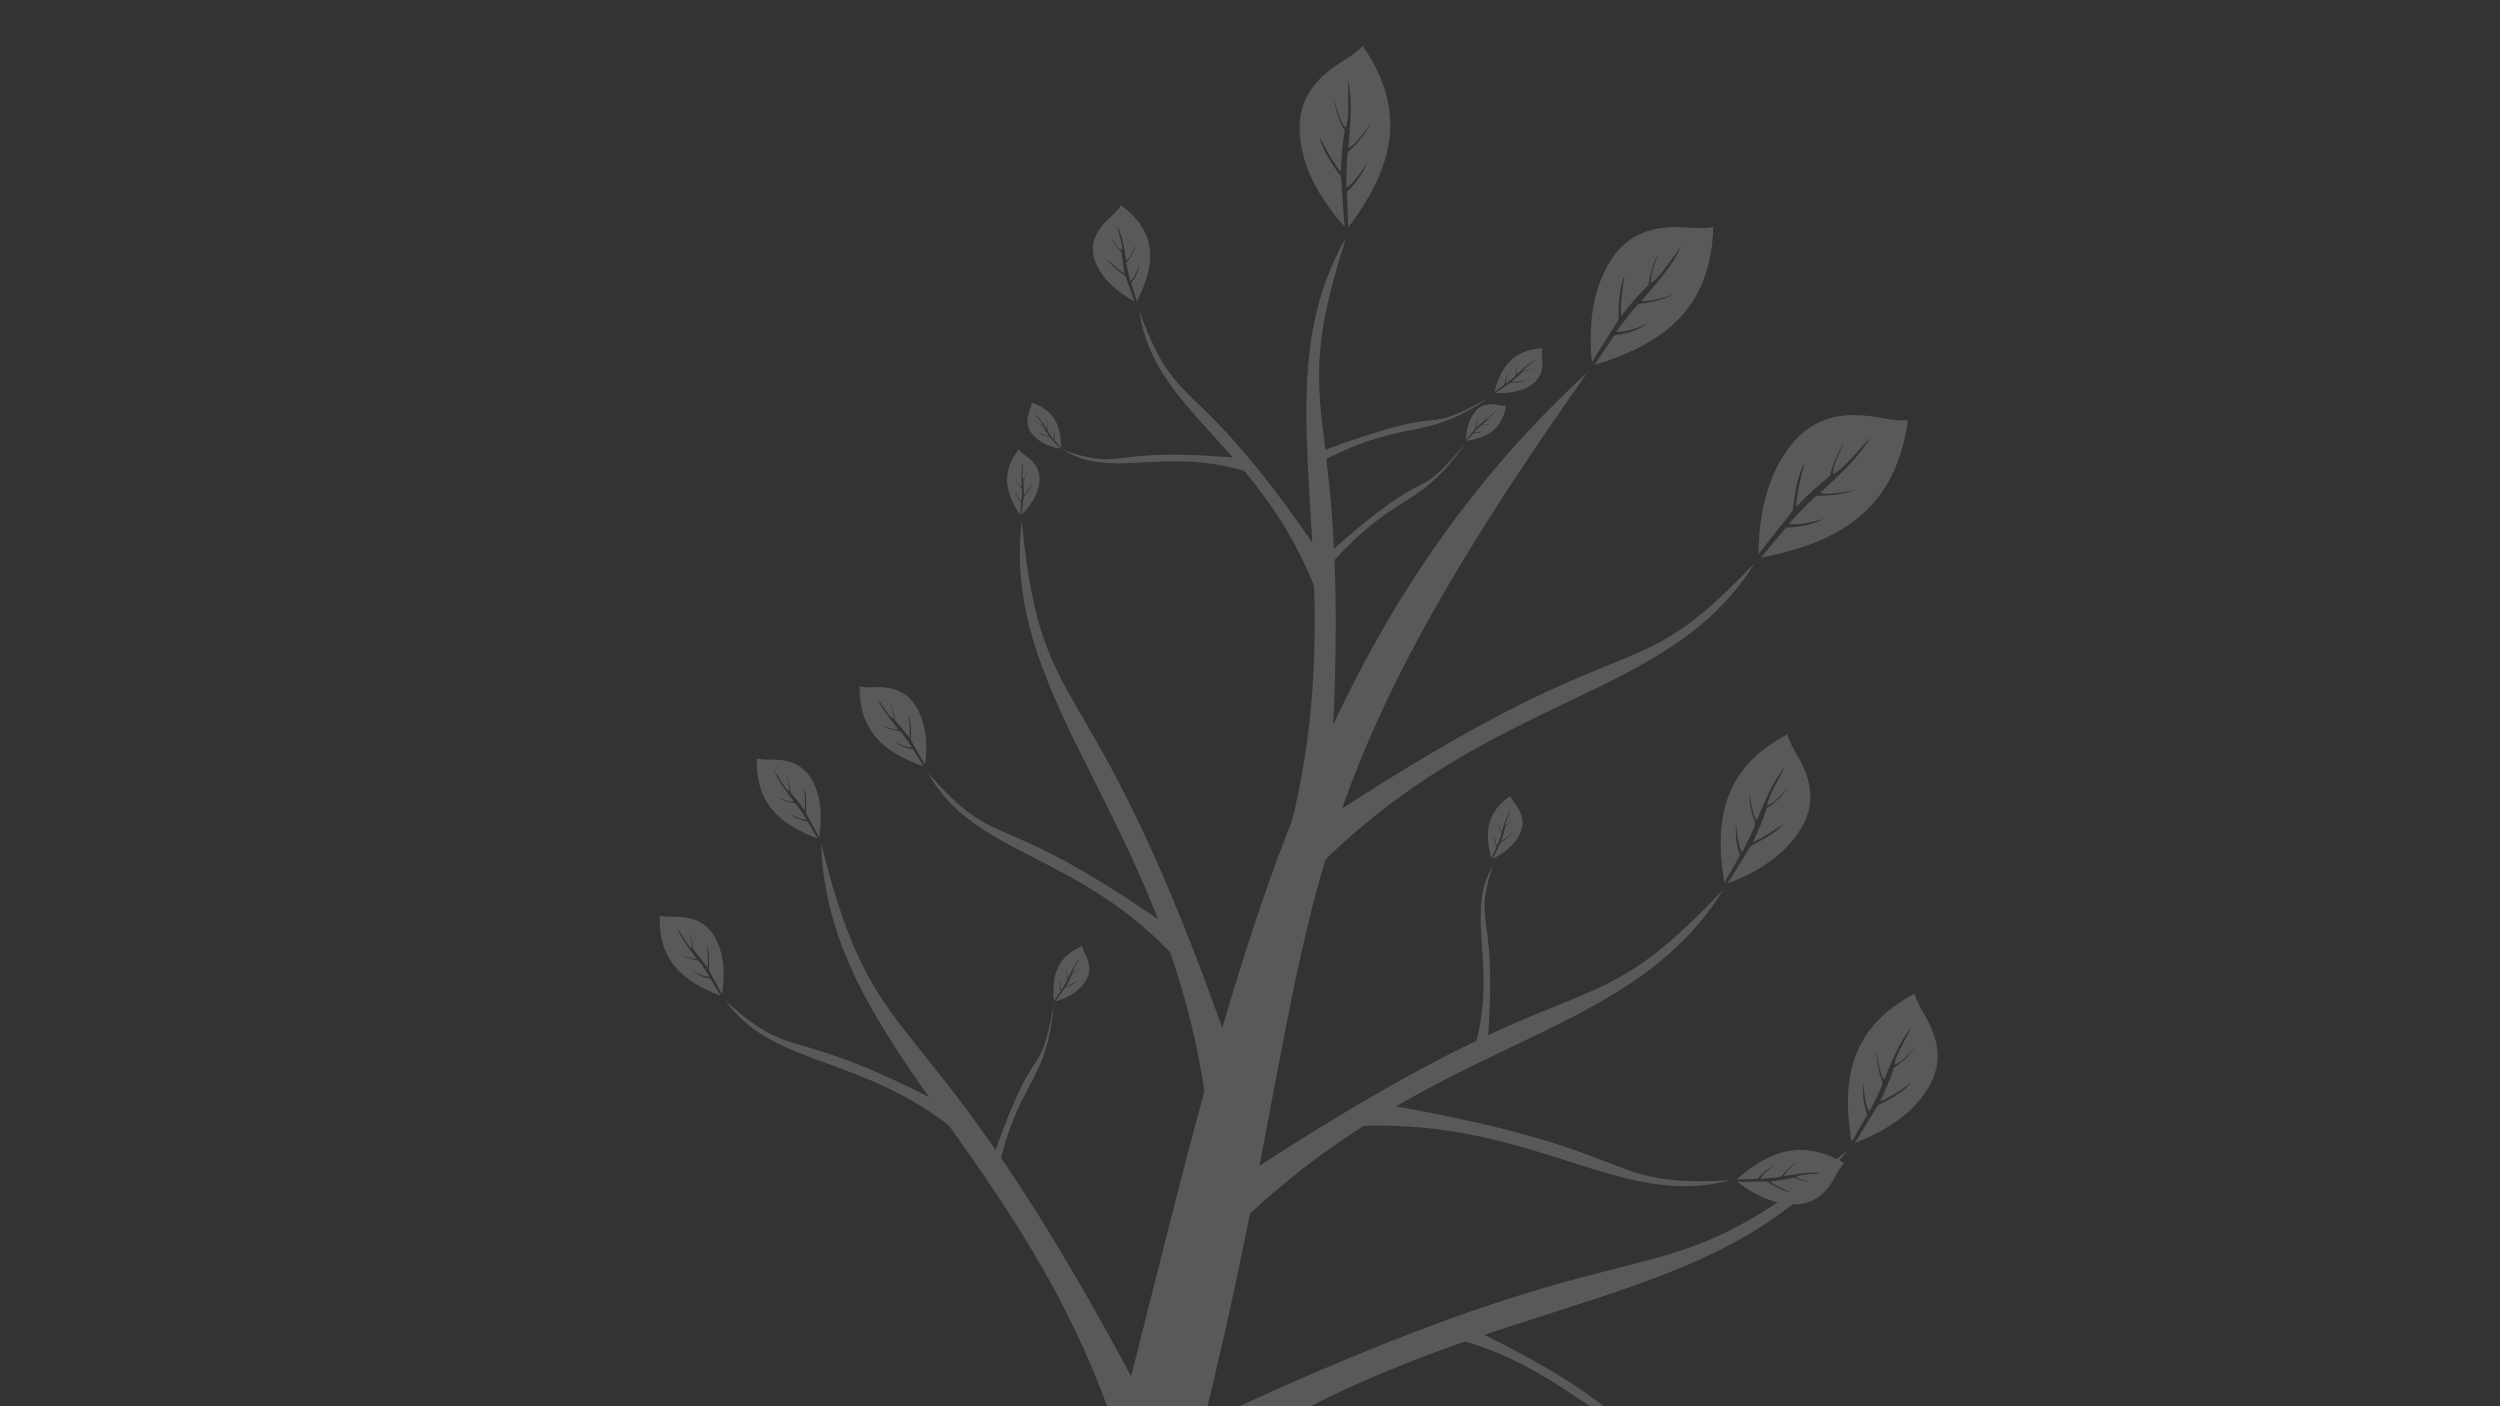 <svg width="1920" height="1080" viewBox="0 0 1920 1080" fill="none" xmlns="http://www.w3.org/2000/svg">
<rect x="0" y="0" width="1920" height="1080" fill="#333333" stroke="none"/>
<g clip-path="url(#clip0_10_290)">
<g opacity="0.19" clip-path="url(#clip2_10_290)">
<path fill-rule="evenodd" clip-rule="evenodd" d="M660.153 527.2C664.072 528.013 667.793 527.912 671.753 527.768C689.67 527.094 701.453 533.77 707.883 551.858C711.866 563.051 712.003 575.733 710.434 587.389C708.849 584.184 699.861 569.361 699.604 568.451C699.804 563.202 699.863 554.251 697.642 549.443C698.41 554.727 699.015 562.639 698.509 566.885C695.208 562.279 691.04 557.188 687.146 553.072C687.003 549.287 685.267 542.853 683.438 539.549C685.047 544.23 686.779 549.937 686.032 552.249C682.812 549.947 679.197 544.072 676.978 540.797C675.936 539.267 674.801 537.587 673.525 535.756C677.283 544.7 683.867 552.512 689.91 560.001C688.349 561.014 680.627 558.583 676.257 556.804C681.045 559.528 685.695 560.66 691.088 561.474C691.994 561.611 699.343 572.235 700.377 573.853C696.711 574.23 689.396 571.033 686.934 569.91C691.476 573.054 696.282 574.656 701.204 575.452C703.917 579.799 706.619 584.085 709.277 588.47C678.59 577.91 659.957 561.577 660.144 527.204L660.153 527.2Z" fill="white"/>
<path fill-rule="evenodd" clip-rule="evenodd" d="M1156.63 311.763C1154.56 311.834 1152.68 311.46 1150.68 311.041C1141.63 309.142 1135.07 311.513 1130.22 320.147C1127.23 325.492 1126.06 331.925 1125.85 337.983C1126.93 336.489 1132.78 329.742 1132.99 329.301C1133.35 326.615 1134.09 322.061 1135.64 319.814C1134.79 322.433 1133.8 326.402 1133.69 328.602C1135.76 326.551 1138.32 324.325 1140.65 322.565C1141.06 320.654 1142.5 317.535 1143.71 316.014C1142.48 318.257 1141.11 321.003 1141.29 322.238C1143.12 321.351 1145.47 318.675 1146.88 317.202C1147.54 316.514 1148.26 315.759 1149.07 314.939C1146.39 319.162 1142.37 322.557 1138.65 325.836C1139.35 326.485 1143.49 325.919 1145.86 325.396C1143.2 326.364 1140.74 326.535 1137.92 326.483C1137.45 326.476 1132.79 331.239 1132.13 331.966C1133.96 332.477 1137.95 331.488 1139.3 331.13C1136.72 332.336 1134.15 332.735 1131.58 332.709C1129.82 334.679 1128.08 336.624 1126.34 338.62C1142.85 335.917 1153.73 329.234 1156.62 311.753L1156.63 311.763Z" fill="white"/>
<path fill-rule="evenodd" clip-rule="evenodd" d="M792.463 309.321C792.215 311.421 791.547 313.276 790.804 315.242C787.472 324.13 788.846 331.163 796.861 337.42C801.817 341.293 808.17 343.483 814.283 344.646C812.937 343.316 806.993 336.317 806.579 336.032C803.908 335.252 799.399 333.784 797.354 331.867C799.877 333.137 803.75 334.765 805.971 335.223C804.207 332.791 802.352 329.849 800.93 327.206C799.057 326.498 796.109 324.552 794.757 323.08C796.839 324.673 799.419 326.499 800.701 326.511C800.083 324.503 797.736 321.708 796.464 320.044C795.87 319.264 795.212 318.412 794.506 317.467C798.372 320.856 801.194 325.466 803.945 329.753C804.716 329.14 804.782 324.855 804.625 322.358C805.191 325.22 804.985 327.74 804.486 330.587C804.402 331.059 808.512 336.532 809.152 337.32C809.957 335.541 809.573 331.338 809.416 329.912C810.234 332.718 810.241 335.399 809.815 338.002C811.548 340.092 813.245 342.169 815.003 344.236C814.837 327.061 809.743 314.97 792.444 309.306L792.463 309.321Z" fill="white"/>
<path fill-rule="evenodd" clip-rule="evenodd" d="M1372.62 564.003C1374.42 570.04 1377.33 575.127 1380.49 580.514C1394.78 604.868 1394.31 626.175 1374.02 648.581C1361.46 662.45 1343.98 672.091 1326.63 678.613C1329.9 674.028 1343.76 650.515 1344.83 649.475C1352.25 645.84 1364.72 639.247 1369.73 632.587C1362.98 637.599 1352.45 644.323 1346.19 646.787C1350.11 638.777 1354.07 629.201 1356.87 620.734C1362.02 617.715 1369.66 610.509 1372.87 605.516C1367.58 611.242 1360.95 617.899 1357.19 618.585C1357.97 612.399 1363.44 603.005 1366.32 597.485C1367.67 594.902 1369.14 592.069 1370.73 588.941C1361.13 600.825 1355.2 615.768 1349.31 629.733C1346.74 628.322 1344.36 615.801 1343.56 608.412C1343.36 617.079 1345.25 624.369 1348.15 632.459C1348.63 633.814 1339.38 651.927 1337.9 654.572C1334.65 649.77 1333.62 637.245 1333.35 632.991C1332.38 641.639 1333.73 649.488 1336.3 656.912C1332.29 663.919 1328.36 670.856 1324.26 677.818C1316.02 627.389 1324.78 589.379 1372.6 564.015L1372.62 564.003Z" fill="white"/>
<path fill-rule="evenodd" clip-rule="evenodd" d="M1470.34 763.182C1472.14 769.219 1475.05 774.306 1478.21 779.693C1492.5 804.047 1492.03 825.354 1471.74 847.76C1459.18 861.629 1441.7 871.27 1424.35 877.792C1427.62 873.207 1441.48 849.694 1442.55 848.655C1449.97 845.019 1462.44 838.426 1467.45 831.766C1460.7 836.778 1450.17 843.502 1443.91 845.966C1447.84 837.959 1451.79 828.38 1454.59 819.913C1459.74 816.894 1467.37 809.688 1470.59 804.695C1465.3 810.421 1458.67 817.078 1454.91 817.764C1455.69 811.578 1461.15 802.191 1464.04 796.664C1465.39 794.081 1466.86 791.248 1468.45 788.12C1458.85 800.004 1452.92 814.947 1447.03 828.912C1444.46 827.501 1442.08 814.98 1441.28 807.591C1441.08 816.258 1442.97 823.548 1445.87 831.638C1446.35 832.993 1437.1 851.106 1435.62 853.751C1432.37 848.949 1431.34 836.424 1431.07 832.17C1430.1 840.818 1431.45 848.667 1434.02 856.091C1430.01 863.098 1426.08 870.035 1421.98 876.997C1413.74 826.568 1422.5 788.558 1470.32 763.194L1470.34 763.182Z" fill="white"/>
<path fill-rule="evenodd" clip-rule="evenodd" d="M1159.98 611.348C1160.97 613.707 1162.36 615.63 1163.87 617.662C1170.69 626.856 1171.43 635.468 1164.23 645.391C1159.77 651.53 1153.14 656.184 1146.44 659.566C1147.55 657.572 1152.12 647.491 1152.5 647.024C1155.34 645.237 1160.07 642.034 1161.8 639.131C1159.3 641.444 1155.35 644.617 1152.93 645.881C1154.16 642.48 1155.35 638.451 1156.1 634.908C1158.05 633.466 1160.81 630.227 1161.89 628.073C1160.01 630.614 1157.62 633.582 1156.14 634.024C1156.19 631.494 1157.98 627.468 1158.9 625.123C1159.33 624.021 1159.8 622.819 1160.31 621.483C1156.95 626.694 1155.22 632.974 1153.46 638.865C1152.36 638.409 1150.85 633.462 1150.21 630.522C1150.5 634.026 1151.58 636.88 1153.11 640.013C1153.36 640.535 1150.42 648.249 1149.94 649.375C1148.42 647.578 1147.46 642.575 1147.17 640.869C1147.16 644.4 1148.04 647.502 1149.4 650.385C1148.09 653.388 1146.81 656.357 1145.46 659.336C1139.94 639.367 1141.81 623.654 1159.99 611.343L1159.98 611.348Z" fill="white"/>
<path fill-rule="evenodd" clip-rule="evenodd" d="M782.208 345.388C783.886 347.318 785.812 348.705 787.886 350.163C797.25 356.761 800.652 364.708 796.918 376.38C794.61 383.611 789.772 390.105 784.463 395.42C784.897 393.174 786.069 382.17 786.292 381.61C788.427 379.02 791.92 374.493 792.652 371.196C790.999 374.178 788.243 378.425 786.339 380.391C786.447 376.773 786.3 372.574 785.914 368.979C787.306 366.996 788.916 363.06 789.269 360.677C788.275 363.68 786.948 367.252 785.675 368.133C784.928 365.714 785.366 361.336 785.508 358.81C785.573 357.631 785.646 356.34 785.704 354.911C784.147 360.911 784.469 367.424 784.64 373.567C783.454 373.476 780.473 369.252 778.942 366.659C780.318 369.895 782.243 372.27 784.667 374.764C785.072 375.186 784.691 383.424 784.593 384.649C782.583 383.42 780.106 378.971 779.294 377.443C780.387 380.797 782.202 383.469 784.398 385.78C784.093 389.037 783.809 392.261 783.462 395.519C771.961 378.286 768.813 362.778 782.216 345.391L782.208 345.388Z" fill="white"/>
<path fill-rule="evenodd" clip-rule="evenodd" d="M1416.15 893.212C1413.32 896.386 1411.43 899.864 1409.46 903.586C1400.55 920.44 1388.14 927.73 1368.06 924.031C1355.64 921.741 1343.89 915.118 1334 907.476C1337.79 907.725 1356.22 907.336 1357.2 907.583C1361.92 910.557 1370.13 915.377 1375.74 915.889C1370.46 913.793 1362.86 910.127 1359.22 907.408C1365.22 906.821 1372.12 905.695 1377.98 904.301C1381.54 906.184 1388.39 908.013 1392.4 908.088C1387.24 907.086 1381.06 905.638 1379.33 903.721C1383.16 901.981 1390.5 901.781 1394.69 901.475C1396.65 901.336 1398.8 901.182 1401.17 900.977C1390.94 899.677 1380.25 901.579 1370.13 903.156C1370.03 901.175 1376.38 895.37 1380.33 892.291C1375.28 895.247 1371.77 898.924 1368.15 903.455C1367.54 904.21 1353.85 905.326 1351.81 905.422C1353.42 901.844 1360.25 896.813 1362.6 895.15C1357.28 897.662 1353.26 901.225 1349.9 905.326C1344.45 905.513 1339.08 905.72 1333.62 905.83C1359.67 883.2 1384.61 874.748 1416.16 893.205L1416.15 893.212Z" fill="white"/>
<path fill-rule="evenodd" clip-rule="evenodd" d="M1350.48 1096.06C1348.55 1098.22 1347.27 1100.58 1345.93 1103.11C1339.87 1114.56 1331.44 1119.52 1317.8 1117.01C1309.36 1115.46 1301.38 1110.95 1294.65 1105.76C1297.23 1105.93 1309.75 1105.67 1310.42 1105.84C1313.63 1107.85 1319.21 1111.13 1323.01 1111.49C1319.43 1110.06 1314.27 1107.57 1311.79 1105.73C1315.86 1105.33 1320.55 1104.56 1324.54 1103.61C1326.96 1104.89 1331.61 1106.13 1334.34 1106.18C1330.82 1105.5 1326.63 1104.51 1325.45 1103.21C1328.06 1102.03 1333.03 1101.9 1335.89 1101.69C1337.22 1101.59 1338.68 1101.49 1340.29 1101.35C1333.34 1100.47 1326.07 1101.76 1319.2 1102.83C1319.13 1101.49 1323.44 1097.54 1326.13 1095.45C1322.7 1097.46 1320.31 1099.96 1317.85 1103.03C1317.43 1103.55 1308.13 1104.31 1306.75 1104.37C1307.83 1101.94 1312.48 1098.52 1314.07 1097.4C1310.46 1099.1 1307.72 1101.52 1305.45 1104.31C1301.75 1104.44 1298.09 1104.58 1294.39 1104.65C1312.08 1089.28 1329.03 1083.53 1350.46 1096.07L1350.48 1096.06Z" fill="white"/>
<path fill-rule="evenodd" clip-rule="evenodd" d="M830.93 726.444C831.465 728.809 832.447 730.836 833.526 732.981C838.378 742.691 837.654 750.853 829.29 758.928C824.116 763.922 817.154 767.176 810.338 769.231C811.707 767.554 817.635 758.892 818.067 758.524C821.009 757.32 825.961 755.112 828.059 752.69C825.337 754.436 821.13 756.747 818.657 757.53C820.373 754.556 822.136 750.988 823.424 747.814C825.477 746.784 828.592 744.218 829.952 742.389C827.773 744.451 825.065 746.829 823.602 746.998C824.066 744.648 826.4 741.184 827.649 739.141C828.233 738.186 828.875 737.138 829.561 735.974C825.57 740.284 822.907 745.867 820.292 751.073C819.338 750.465 818.752 745.602 818.636 742.749C818.334 746.065 818.871 748.917 819.775 752.093C819.924 752.626 815.906 759.332 815.273 760.31C814.146 758.386 814.078 753.549 814.082 751.91C813.485 755.2 813.801 758.25 814.595 761.164C812.874 763.749 811.195 766.31 809.439 768.875C807.581 749.32 811.92 734.962 830.924 726.458L830.93 726.444Z" fill="white"/>
<path fill-rule="evenodd" clip-rule="evenodd" d="M861.061 157.78C858.741 161.183 855.854 163.89 852.733 166.741C838.628 179.65 835.073 192.444 844.74 208.192C850.724 217.942 860.817 225.732 871.37 231.632C869.993 228.511 864.877 212.845 864.343 212.104C859.974 209.073 852.733 203.688 850.546 199.123C854.211 202.899 860.114 208.136 863.908 210.337C862.706 205.089 861.767 198.909 861.406 193.527C858.47 191.124 854.61 185.933 853.339 182.571C855.878 186.607 859.16 191.354 861.583 192.2C862.177 188.406 860.19 182.16 859.233 178.527C858.788 176.83 858.3 174.961 857.799 172.905C862.148 181.12 863.44 190.743 864.889 199.782C866.888 199.234 870.773 192.018 872.655 187.703C871.219 192.908 868.609 197.052 865.182 201.554C864.608 202.306 867.587 214.209 868.103 215.957C871.177 213.458 874.152 206.095 875.106 203.58C874.193 208.862 871.849 213.402 868.762 217.543C870.2 222.194 871.599 226.797 873.116 231.436C887.857 202.234 888.83 178.492 861.056 157.794L861.061 157.78Z" fill="white"/>
<path fill-rule="evenodd" clip-rule="evenodd" d="M1184.29 267.41C1183.94 269.918 1184.15 272.263 1184.42 274.758C1185.59 286.043 1181.87 293.756 1170.71 298.567C1163.81 301.547 1155.81 302.158 1148.38 301.658C1150.34 300.527 1159.33 294.23 1159.89 294.036C1163.22 293.944 1168.87 293.61 1171.82 292.012C1168.51 292.721 1163.54 293.429 1160.84 293.281C1163.61 291.008 1166.65 288.168 1169.09 285.535C1171.47 285.286 1175.47 283.927 1177.47 282.632C1174.58 283.848 1171.05 285.172 1169.56 284.801C1170.87 282.667 1174.44 280.143 1176.41 278.607C1177.34 277.886 1178.35 277.097 1179.45 276.22C1173.97 278.964 1169.3 283.446 1164.83 287.569C1164.12 286.625 1165.34 281.653 1166.28 278.82C1164.76 281.95 1164.24 284.939 1163.95 288.375C1163.91 288.951 1157.5 294.035 1156.52 294.751C1156.13 292.457 1157.84 287.7 1158.46 286.105C1156.66 289.102 1155.85 292.204 1155.55 295.339C1152.92 297.235 1150.32 299.118 1147.66 300.979C1153.05 281.168 1162.59 268.731 1184.3 267.413L1184.29 267.41Z" fill="white"/>
<path fill-rule="evenodd" clip-rule="evenodd" d="M1465.28 322.764C1457.42 323.24 1450.21 322.008 1442.53 320.6C1407.83 314.259 1383.03 323.934 1365.42 357.334C1354.52 378.003 1350.7 402.66 1350.47 425.787C1354.46 419.992 1376.12 393.658 1376.88 391.961C1377.97 381.693 1380.36 364.243 1386.03 355.511C1383.04 365.581 1379.66 380.818 1379.45 389.219C1387.16 381.176 1396.7 372.439 1405.44 365.523C1406.79 358.193 1411.96 346.154 1416.45 340.241C1412 348.897 1407.03 359.526 1407.83 364.23C1414.75 360.657 1423.43 350.235 1428.68 344.485C1431.13 341.798 1433.82 338.852 1436.82 335.645C1427 352.005 1411.99 365.354 1398.12 378.244C1400.88 380.656 1416.59 378.079 1425.6 375.862C1415.52 379.811 1406.15 380.715 1395.42 380.781C1393.63 380.795 1376.33 399.414 1373.86 402.267C1380.89 404.024 1396.03 399.866 1401.14 398.367C1391.41 403.202 1381.61 404.981 1371.81 405.15C1365.3 412.847 1358.84 420.431 1352.43 428.225C1415.13 416.299 1455.99 389.731 1465.28 322.764Z" fill="white"/>
<path fill-rule="evenodd" clip-rule="evenodd" d="M1046.57 35.28C1041.61 40.393 1036.03 43.963 1030.05 47.71C1003 64.637 992.334 86.24 1000.95 119.306C1006.28 139.765 1018.77 158.576 1032.73 174.172C1031.85 167.866 1030.26 137.056 1029.73 135.459C1024.19 127.932 1015.15 114.813 1013.6 105.517C1017.75 114.07 1024.79 126.315 1029.78 132.056C1030.03 121.974 1031.07 110.311 1032.69 100.363C1029.12 94.643 1025.23 83.436 1024.62 76.749C1026.92 85.248 1030.09 95.389 1033.5 98.041C1035.94 91.429 1035.38 79.169 1035.38 72.124C1035.38 68.834 1035.38 65.218 1035.43 61.248C1038.84 78.18 1036.97 96.258 1035.56 113.331C1038.88 113.261 1047.81 101.952 1052.47 94.973C1048.15 103.765 1042.43 110.084 1035.31 116.673C1034.12 117.775 1033.93 140.766 1034.02 144.185C1039.79 141.069 1047.37 129.06 1049.86 124.939C1046.31 134.108 1040.85 141.272 1034.41 147.369C1034.75 156.487 1035.06 165.492 1035.54 174.609C1070.16 128.384 1081.25 85.705 1046.59 35.281L1046.57 35.28Z" fill="white"/>
<path fill-rule="evenodd" clip-rule="evenodd" d="M1315.78 174.389C1308.76 175.587 1302.15 175.179 1295.11 174.665C1263.28 172.348 1241.91 183.474 1229.33 215.237C1221.54 234.896 1220.51 257.447 1222.57 278.285C1225.58 272.676 1242.5 246.879 1243.02 245.275C1242.99 235.93 1243.44 219.997 1247.69 211.587C1245.98 220.935 1244.42 234.968 1245.06 242.553C1251.21 234.568 1258.95 225.773 1266.13 218.696C1266.63 211.975 1270.11 200.63 1273.57 194.869C1270.4 203.094 1266.97 213.14 1268.15 217.291C1274.03 213.399 1280.82 203.177 1284.98 197.495C1286.93 194.836 1289.06 191.923 1291.44 188.75C1284.2 204.433 1272 217.907 1260.79 230.852C1263.5 232.754 1277.39 228.901 1285.27 226.022C1276.59 230.56 1268.25 232.283 1258.6 233.392C1256.99 233.579 1243.25 252.012 1241.31 254.828C1247.81 255.729 1261.02 250.507 1265.47 248.657C1257.19 253.961 1248.55 256.513 1239.75 257.622C1234.65 265.188 1229.57 272.633 1224.58 280.272C1279.82 263.416 1313.98 235.527 1315.8 174.378L1315.78 174.389Z" fill="white"/>
<path fill-rule="evenodd" clip-rule="evenodd" d="M581.304 582.49C585.132 583.393 588.781 583.398 592.676 583.362C610.284 583.191 621.674 590.06 627.503 607.992C631.11 619.088 630.901 631.543 629.047 642.946C627.579 639.758 619.16 624.957 618.925 624.054C619.261 618.905 619.564 610.118 617.513 605.34C618.129 610.544 618.499 618.335 617.889 622.485C614.771 617.873 610.824 612.765 607.107 608.615C607.065 604.892 605.542 598.529 603.832 595.236C605.291 599.878 606.832 605.523 606.04 607.777C602.936 605.427 599.548 599.561 597.459 596.293C596.483 594.763 595.407 593.08 594.204 591.251C597.654 600.139 603.903 607.984 609.63 615.505C608.066 616.459 600.555 613.858 596.315 611.996C600.941 614.8 605.47 616.036 610.75 616.981C611.63 617.141 618.559 627.767 619.534 629.388C615.925 629.653 608.831 626.325 606.448 625.148C610.826 628.355 615.494 630.063 620.305 630.983C622.853 635.327 625.387 639.6 627.881 643.982C598.039 632.786 580.194 616.242 581.308 582.5L581.304 582.49Z" fill="white"/>
<path fill-rule="evenodd" clip-rule="evenodd" d="M506.716 703.195C510.544 704.098 514.193 704.103 518.088 704.067C535.696 703.896 547.086 710.765 552.915 728.697C556.522 739.793 556.314 752.248 554.459 763.651C552.993 760.456 544.572 745.662 544.337 744.759C544.673 739.61 544.976 730.823 542.926 726.045C543.541 731.249 543.911 739.04 543.301 743.19C540.184 738.578 536.236 733.47 532.519 729.32C532.477 725.597 530.954 719.234 529.244 715.941C530.703 720.583 532.244 726.228 531.453 728.482C528.348 726.132 524.96 720.266 522.871 716.998C521.895 715.468 520.819 713.785 519.616 711.956C523.066 720.844 529.316 728.689 535.042 736.21C533.478 737.164 525.967 734.563 521.727 732.701C526.353 735.505 530.882 736.741 536.162 737.686C537.042 737.846 543.971 748.472 544.946 750.093C541.337 750.358 534.243 747.03 531.86 745.853C536.238 749.06 540.906 750.768 545.717 751.688C548.266 756.032 550.8 760.305 553.293 764.687C523.451 753.491 505.606 736.947 506.721 703.205L506.716 703.195Z" fill="white"/>
<path fill-rule="evenodd" clip-rule="evenodd" d="M675.339 1844.55C1125.07 698.251 857.259 796.993 1219.26 285.963C845.205 628.557 949.644 1170.99 587.805 1812.22L675.346 1844.55L675.339 1844.55Z" fill="white"/>
<path fill-rule="evenodd" clip-rule="evenodd" d="M984.298 660.009C984.704 660.159 1016.44 663.895 1016.83 664.025C1048.8 287.748 981.259 346.079 1033.79 182.582C962.067 306.741 1048.27 445.186 984.298 660.009Z" fill="white"/>
<path fill-rule="evenodd" clip-rule="evenodd" d="M927.701 858.219C928.14 858.192 958.766 849.103 959.183 849.067C840.005 490.717 800.978 570.966 784.697 400.005C767.813 542.394 901.681 635.583 927.701 858.219Z" fill="white"/>
<path fill-rule="evenodd" clip-rule="evenodd" d="M868.065 1135.54C868.547 1135.44 901.228 1120.1 901.684 1119.98C707.782 739.797 677.785 836.071 630.61 647.816C635.887 809.769 801.244 891.196 868.058 1135.54L868.065 1135.54Z" fill="white"/>
<path fill-rule="evenodd" clip-rule="evenodd" d="M1010.31 452.685C1010.52 452.591 1024.75 442.19 1024.96 442.094C915.456 276.309 906.774 325.539 875.036 238.976C886.083 316.677 966.539 340.84 1010.3 452.692L1010.31 452.685Z" fill="white"/>
<path fill-rule="evenodd" clip-rule="evenodd" d="M958.98 362.758C959.018 362.633 959.527 352.686 959.555 352.565C847.852 341.471 866.343 362.827 817.077 345.875C855.082 368.729 894.347 342.075 958.98 362.758Z" fill="white"/>
<path fill-rule="evenodd" clip-rule="evenodd" d="M905.523 738.703C905.687 738.549 914.912 724.439 915.061 724.28C761.139 612.808 769.969 659.805 712.367 593.022C748.467 658.85 828.631 653.35 905.523 738.703Z" fill="white"/>
<path fill-rule="evenodd" clip-rule="evenodd" d="M740.886 874.267C741.008 874.114 747.511 860.836 747.623 860.688C601.638 780.36 614.406 820.292 557.064 768.42C595.598 821.791 664.744 808.324 740.886 874.267Z" fill="white"/>
<path fill-rule="evenodd" clip-rule="evenodd" d="M1131.77 806.985C1131.9 807.016 1141.85 807.38 1141.98 807.401C1151.34 695.554 1130.28 714.363 1146.45 664.853C1124.19 703.2 1151.45 742.042 1131.77 806.975L1131.77 806.985Z" fill="white"/>
<path fill-rule="evenodd" clip-rule="evenodd" d="M1017.39 438.542C1017.43 438.368 1022.17 423.431 1022.21 423.256C1105.98 349.656 1082.13 391.651 1125.24 340.783C1086.98 394.974 1073.16 374.166 1017.39 438.542Z" fill="white"/>
<path fill-rule="evenodd" clip-rule="evenodd" d="M764.154 909.821C764.104 909.646 760.81 894.331 760.757 894.163C797.018 788.717 797.129 837.009 809.349 771.462C802.984 837.491 780.673 826.276 764.154 909.821Z" fill="white"/>
<path fill-rule="evenodd" clip-rule="evenodd" d="M1008 357.877C1008.11 357.726 1017.88 345.493 1017.99 345.342C1122.61 306.731 1085.26 337.364 1143.78 305.369C1088.61 342.198 1083.18 317.824 1008 357.877Z" fill="white"/>
<path fill-rule="evenodd" clip-rule="evenodd" d="M941.453 950.127C941.156 949.836 924.834 923.679 924.555 923.386C1228.61 719.241 1207.46 805.937 1323.53 683.243C1248.6 804.414 1096.06 793.356 941.45 950.134L941.453 950.127Z" fill="white"/>
<path fill-rule="evenodd" clip-rule="evenodd" d="M886.686 1155.72C886.365 1155.3 870.19 1119.19 869.9 1118.77C1292.15 912.561 1250.07 1019.05 1419.12 883.43C1302.64 1024.32 1110.68 983.537 886.693 1155.72L886.686 1155.72Z" fill="white"/>
<path fill-rule="evenodd" clip-rule="evenodd" d="M1009.27 668.681C1009.01 668.42 994.551 645.257 994.31 644.995C1263.62 464.179 1244.89 540.967 1347.69 432.284C1281.33 539.612 1146.21 529.815 1009.27 668.673L1009.27 668.681Z" fill="white"/>
<path fill-rule="evenodd" clip-rule="evenodd" d="M1043.86 864.711C1043.85 864.452 1047.58 845.759 1047.58 845.512C1270.98 882.396 1224.73 912.466 1328.98 906.391C1243.91 929.208 1179.9 859.615 1043.86 864.704L1043.86 864.711Z" fill="white"/>
<path fill-rule="evenodd" clip-rule="evenodd" d="M1112.45 1026.77C1112.49 1026.6 1118.41 1015.02 1118.47 1014.86C1258.25 1080.57 1222.3 1091.71 1291.87 1107.1C1231.79 1106.27 1202.7 1048.7 1112.46 1026.77L1112.45 1026.77Z" fill="white"/>
</g>
</g>
<defs>
<clipPath id="clip0_10_290">
<rect width="1920" height="1080" fill="white"/>
</clipPath>
<clipPath id="clip1_10_290">
<rect width="960.663" height="1825.82" fill="white" transform="translate(-246.868 -30) rotate(3.018)"/>
</clipPath>
<clipPath id="clip2_10_290">
<rect width="960.663" height="1825.82" fill="white" transform="translate(788.606 -60) rotate(20.272)"/>
</clipPath>
</defs>
</svg>
